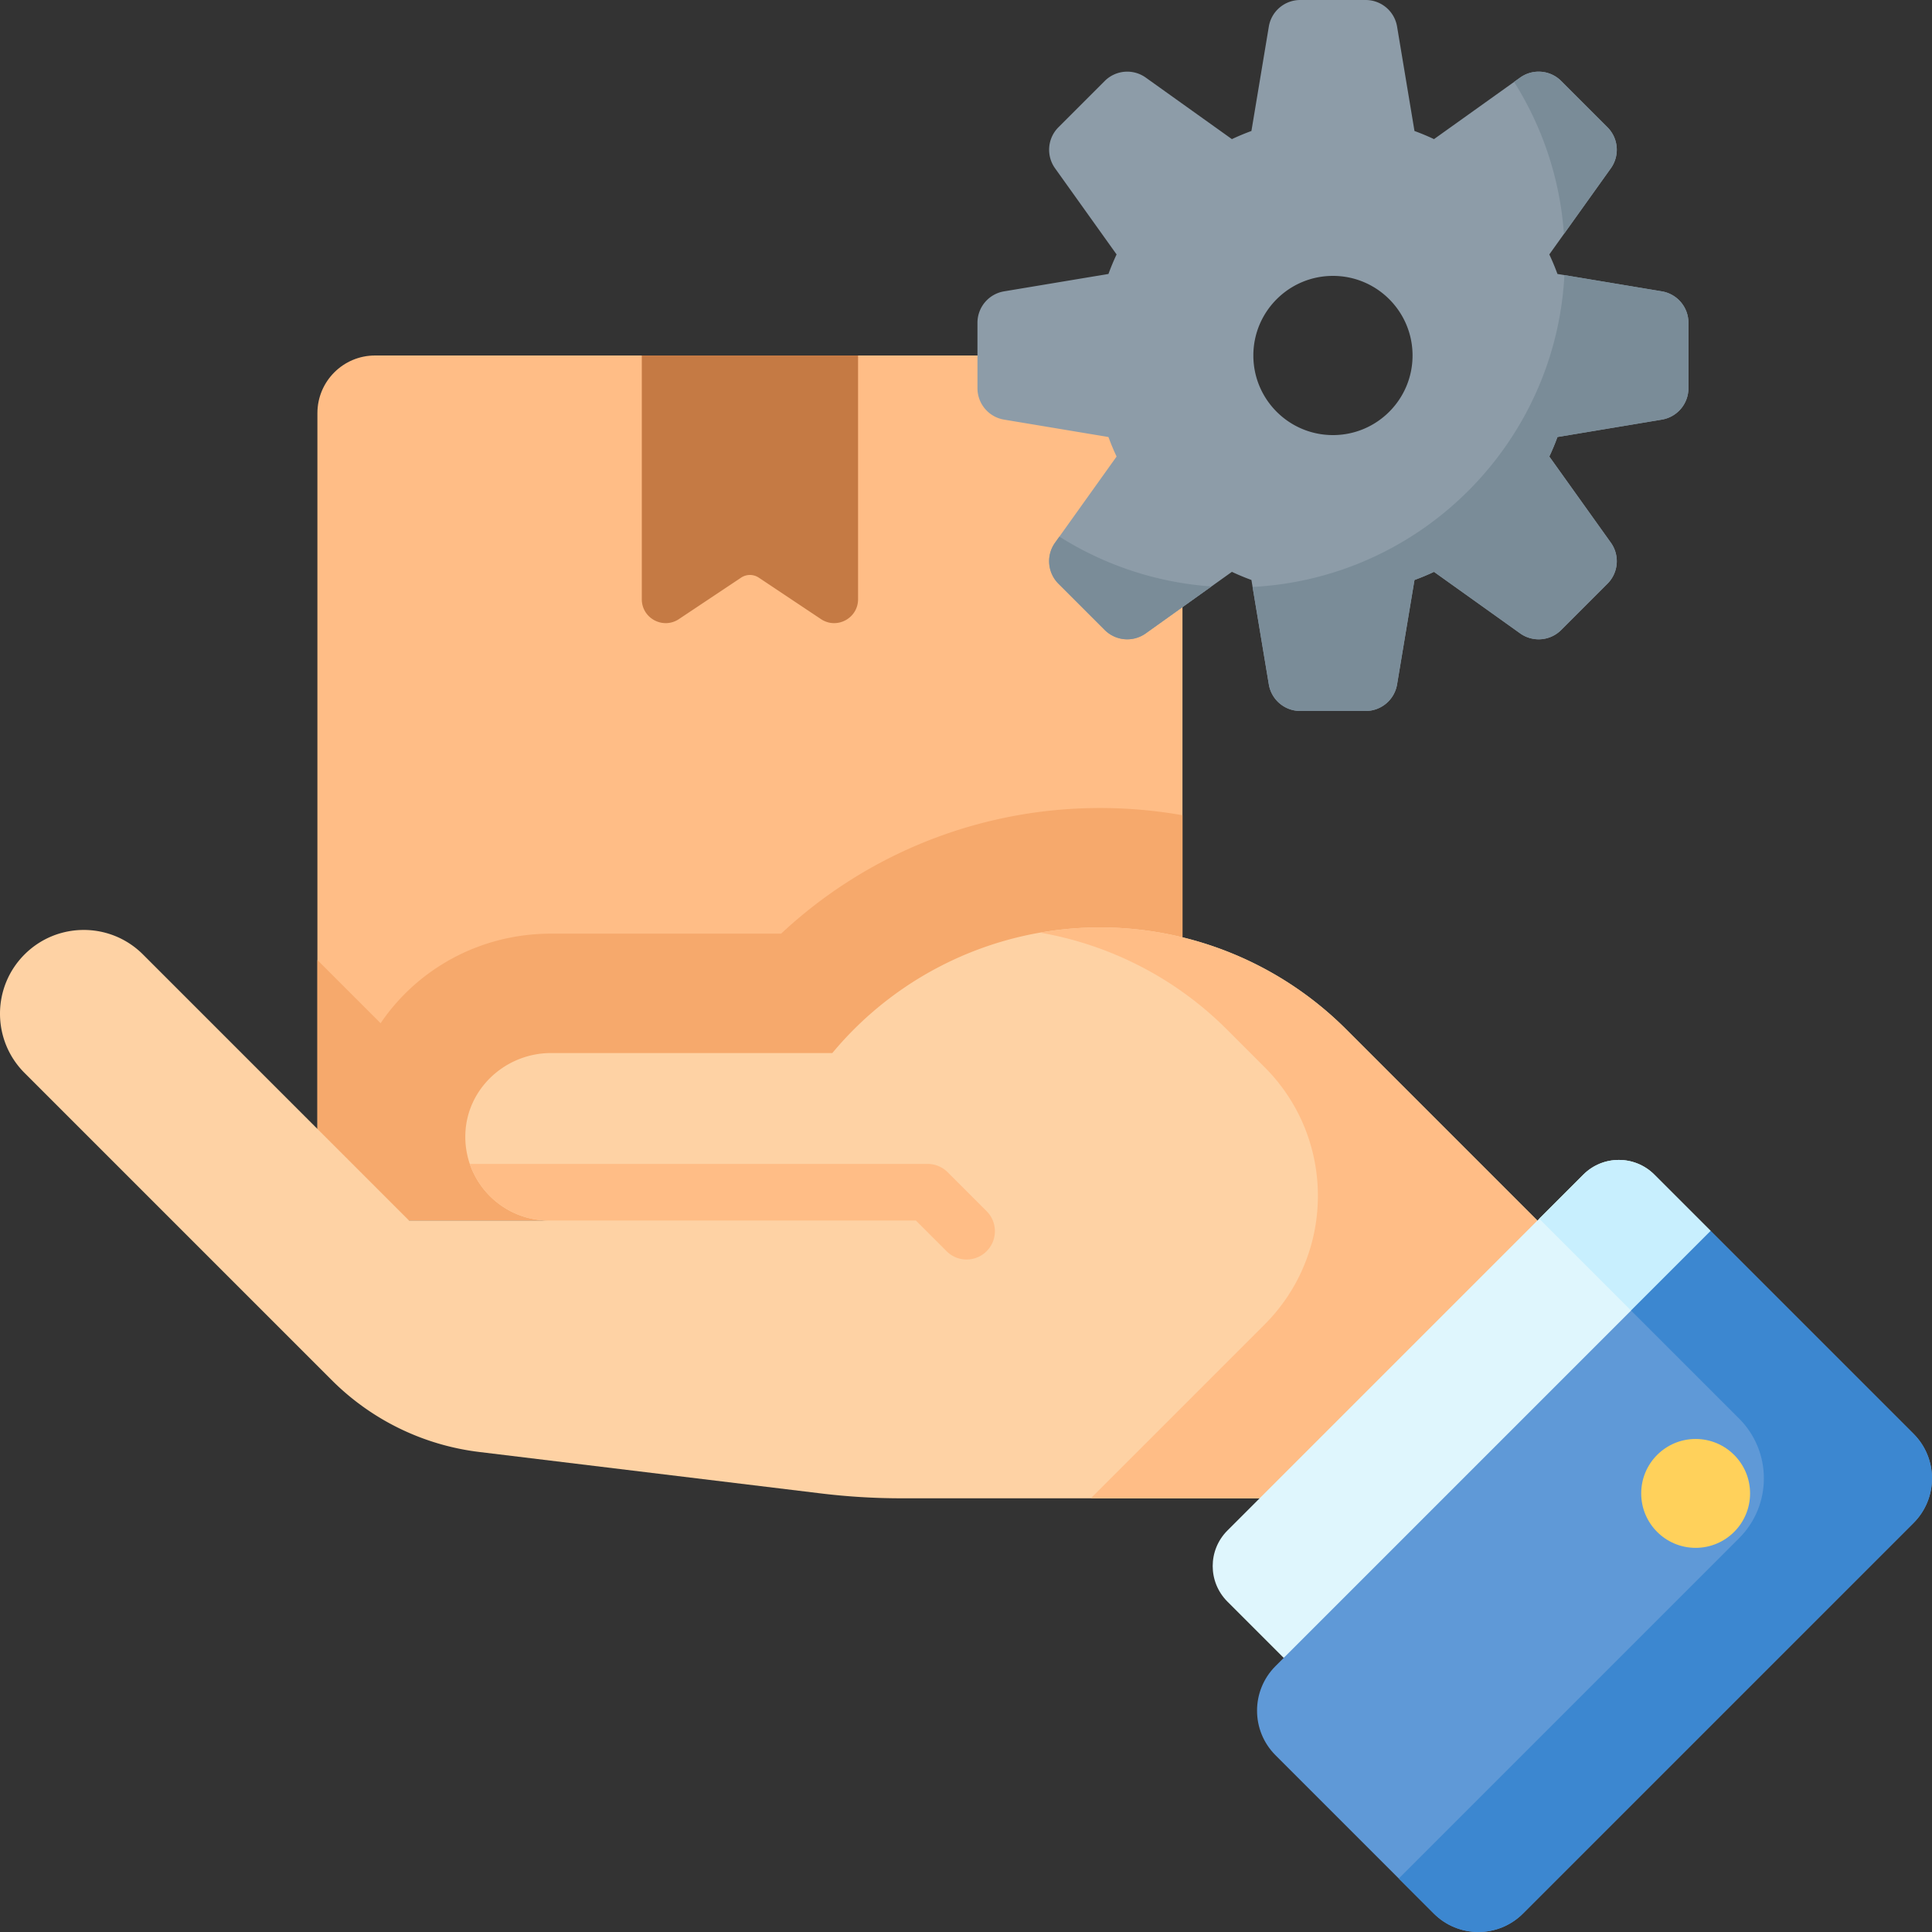 <svg xmlns="http://www.w3.org/2000/svg" version="1.1" xmlns:xlink="http://www.w3.org/1999/xlink" width="512" height="512" x="0" y="0" viewBox="0 0 512 512" style="enable-background:new 0 0 512 512" xml:space="preserve"><rect x="0" y="0" width="512" height="512" fill="#333333" stroke="none"/><g><path fill="#FFBD86" d="M298.083 94.208h-70.686l-28.656 14.005-28.656-14.005H99.399c-8.441 0-15.283 6.843-15.283 15.283v198.685c0 8.441 6.843 15.283 15.283 15.283h198.685c8.441 0 15.284-6.843 15.284-15.283V109.492c-.001-8.441-6.844-15.284-15.285-15.284z" opacity="1" data-original="#ffbd86"></path><path fill="#F6A96C" d="M313.367 308.176v-92.132a125.371 125.371 0 0 0-21.846-1.913c-31.666 0-61.706 11.974-84.513 33.295h-60.966c-18.858 0-35.433 9.361-45.18 23.74L84.116 254.42v53.756c0 8.441 6.843 15.284 15.284 15.284h198.685c8.439 0 15.282-6.843 15.282-15.284z" opacity="1" data-original="#f6a96c"></path><path fill="#C57A44" d="m217.559 164.066-16.478-10.985a4.217 4.217 0 0 0-4.68 0l-16.478 10.985c-4.205 2.804-9.839-.211-9.839-5.265V94.208h57.313v64.593c.001 5.054-5.632 8.069-9.838 5.265z" opacity="1" data-original="#c57a44"></path><path fill="#FED2A4" d="M6.501 252.945c8.668-8.668 22.722-8.668 31.39 0l70.515 70.515h37.102c-12.527 0-22.631-10.378-22.182-23.005.427-12.028 10.678-21.387 22.714-21.387h74.534a92.254 92.254 0 0 1 70.947-33.294 92.262 92.262 0 0 1 65.238 27.022l50.664 50.664v73.606H238.925c-7.148 0-14.29-.432-21.387-1.293l-90.536-10.984a66.586 66.586 0 0 1-39.065-19.019L6.501 284.335c-8.668-8.668-8.668-22.722 0-31.39z" opacity="1" data-original="#fed2a4"></path><path fill="#FFBD86" d="M356.759 272.796a92.26 92.26 0 0 0-65.238-27.022c-5.37 0-10.68.474-15.882 1.384 18.617 3.229 35.939 12.099 49.479 25.639l10.015 10.015c18.831 18.831 18.831 49.362 0 68.192l-46.063 46.063h118.353V323.46z" opacity="1" data-original="#ffbd86"></path><path fill="#DFF6FD" d="m438.425 311.292 14.917 14.917-33.607 61.688-79.541 51.46-14.916-14.916c-5.201-5.201-5.201-13.633 0-18.834l94.314-94.314c5.199-5.202 13.632-5.202 18.833-.001z" opacity="1" data-original="#dff6fd"></path><path fill="#C8EFFE" d="m438.463 353.519 14.878-27.31-14.917-14.917c-5.201-5.201-13.633-5.201-18.834 0l-11.677 11.677z" opacity="1" data-original="#c8effe"></path><path fill="#5F99D7" d="m338.024 441.532 115.32-115.32 53.763 53.763c6.524 6.524 6.524 17.101 0 23.625L403.599 507.107c-6.524 6.524-17.101 6.524-23.625 0l-41.95-41.95c-6.524-6.524-6.524-17.101 0-23.625z" opacity="1" data-original="#5f99d7"></path><path fill="#3C87D0" d="m453.344 326.211-21.094 21.094 28.631 28.631c8.754 8.754 8.754 22.946 0 31.699l-90.189 90.189 9.282 9.282c6.524 6.524 17.101 6.524 23.625 0l103.507-103.508c6.524-6.524 6.524-17.101 0-23.625z" opacity="1" data-original="#3c87d0"></path><circle cx="449.362" cy="395.769" r="14.427" fill="#FFD15B" opacity="1" data-original="#ffd15b"></circle><path fill="#8D9CA8" d="M447.453 102.88V85.534a8.437 8.437 0 0 0-7.051-8.323l-27.662-4.61a62.685 62.685 0 0 0-2.156-5.174l16.308-22.831a8.438 8.438 0 0 0-.9-10.871L413.728 21.46a8.438 8.438 0 0 0-10.871-.9l-22.831 16.308a63.033 63.033 0 0 0-5.174-2.156l-4.61-27.662A8.438 8.438 0 0 0 361.919 0h-17.346a8.437 8.437 0 0 0-8.323 7.051l-4.61 27.662a62.685 62.685 0 0 0-5.174 2.156L303.635 20.56a8.438 8.438 0 0 0-10.871.9l-12.265 12.265a8.438 8.438 0 0 0-.9 10.871l16.308 22.831a63.033 63.033 0 0 0-2.156 5.174l-27.662 4.61a8.437 8.437 0 0 0-7.051 8.323v17.346a8.437 8.437 0 0 0 7.051 8.323l27.662 4.61a62.685 62.685 0 0 0 2.156 5.174l-16.308 22.831a8.438 8.438 0 0 0 .9 10.871l12.265 12.265a8.438 8.438 0 0 0 10.871.9l22.831-16.308a63.033 63.033 0 0 0 5.174 2.156l4.61 27.662a8.437 8.437 0 0 0 8.323 7.051h17.346a8.437 8.437 0 0 0 8.323-7.051l4.61-27.662a62.685 62.685 0 0 0 5.174-2.156l22.831 16.308a8.438 8.438 0 0 0 10.871-.9l12.265-12.265a8.438 8.438 0 0 0 .9-10.871l-16.308-22.831a63.033 63.033 0 0 0 2.156-5.174l27.662-4.61a8.438 8.438 0 0 0 7.05-8.323zm-94.207 12.422c-11.65 0-21.094-9.444-21.094-21.094s9.445-21.094 21.094-21.094c11.65 0 21.094 9.444 21.094 21.094 0 11.649-9.444 21.094-21.094 21.094z" opacity="1" data-original="#8d9ca8"></path><g fill="#7A8C98"><path d="m414.457 62.006 12.436-17.41a8.438 8.438 0 0 0-.9-10.871L413.728 21.46a8.44 8.44 0 0 0-10.871-.9l-1.612 1.152a86.824 86.824 0 0 1 13.212 40.294zM440.403 77.211l-25.819-4.303c-2.324 44.58-38.057 80.313-82.636 82.636l4.303 25.819a8.437 8.437 0 0 0 8.323 7.051h17.346a8.437 8.437 0 0 0 8.323-7.051l4.61-27.662a62.685 62.685 0 0 0 5.174-2.156l22.831 16.308a8.438 8.438 0 0 0 10.871-.9l12.266-12.265a8.44 8.44 0 0 0 .9-10.871l-16.308-22.831a63.033 63.033 0 0 0 2.156-5.174l27.662-4.61a8.438 8.438 0 0 0 7.051-8.323V85.534a8.444 8.444 0 0 0-7.053-8.323zM280.751 142.206l-1.151 1.612a8.438 8.438 0 0 0 .9 10.871l12.265 12.265a8.438 8.438 0 0 0 10.871.9l17.41-12.436a86.824 86.824 0 0 1-40.295-13.212z" fill="#7A8C98" opacity="1" data-original="#7a8c98"></path></g><path fill="#FFBD86" d="M250.856 331.583a7.476 7.476 0 0 0 5.304 2.197 7.474 7.474 0 0 0 5.303-2.197 7.498 7.498 0 0 0 .001-10.606l-10.329-10.33a7.5 7.5 0 0 0-5.304-2.197H124.505c2.947 8.615 11.043 14.835 20.617 15h97.604z" opacity="1" data-original="#ffbd86"></path></g></svg>